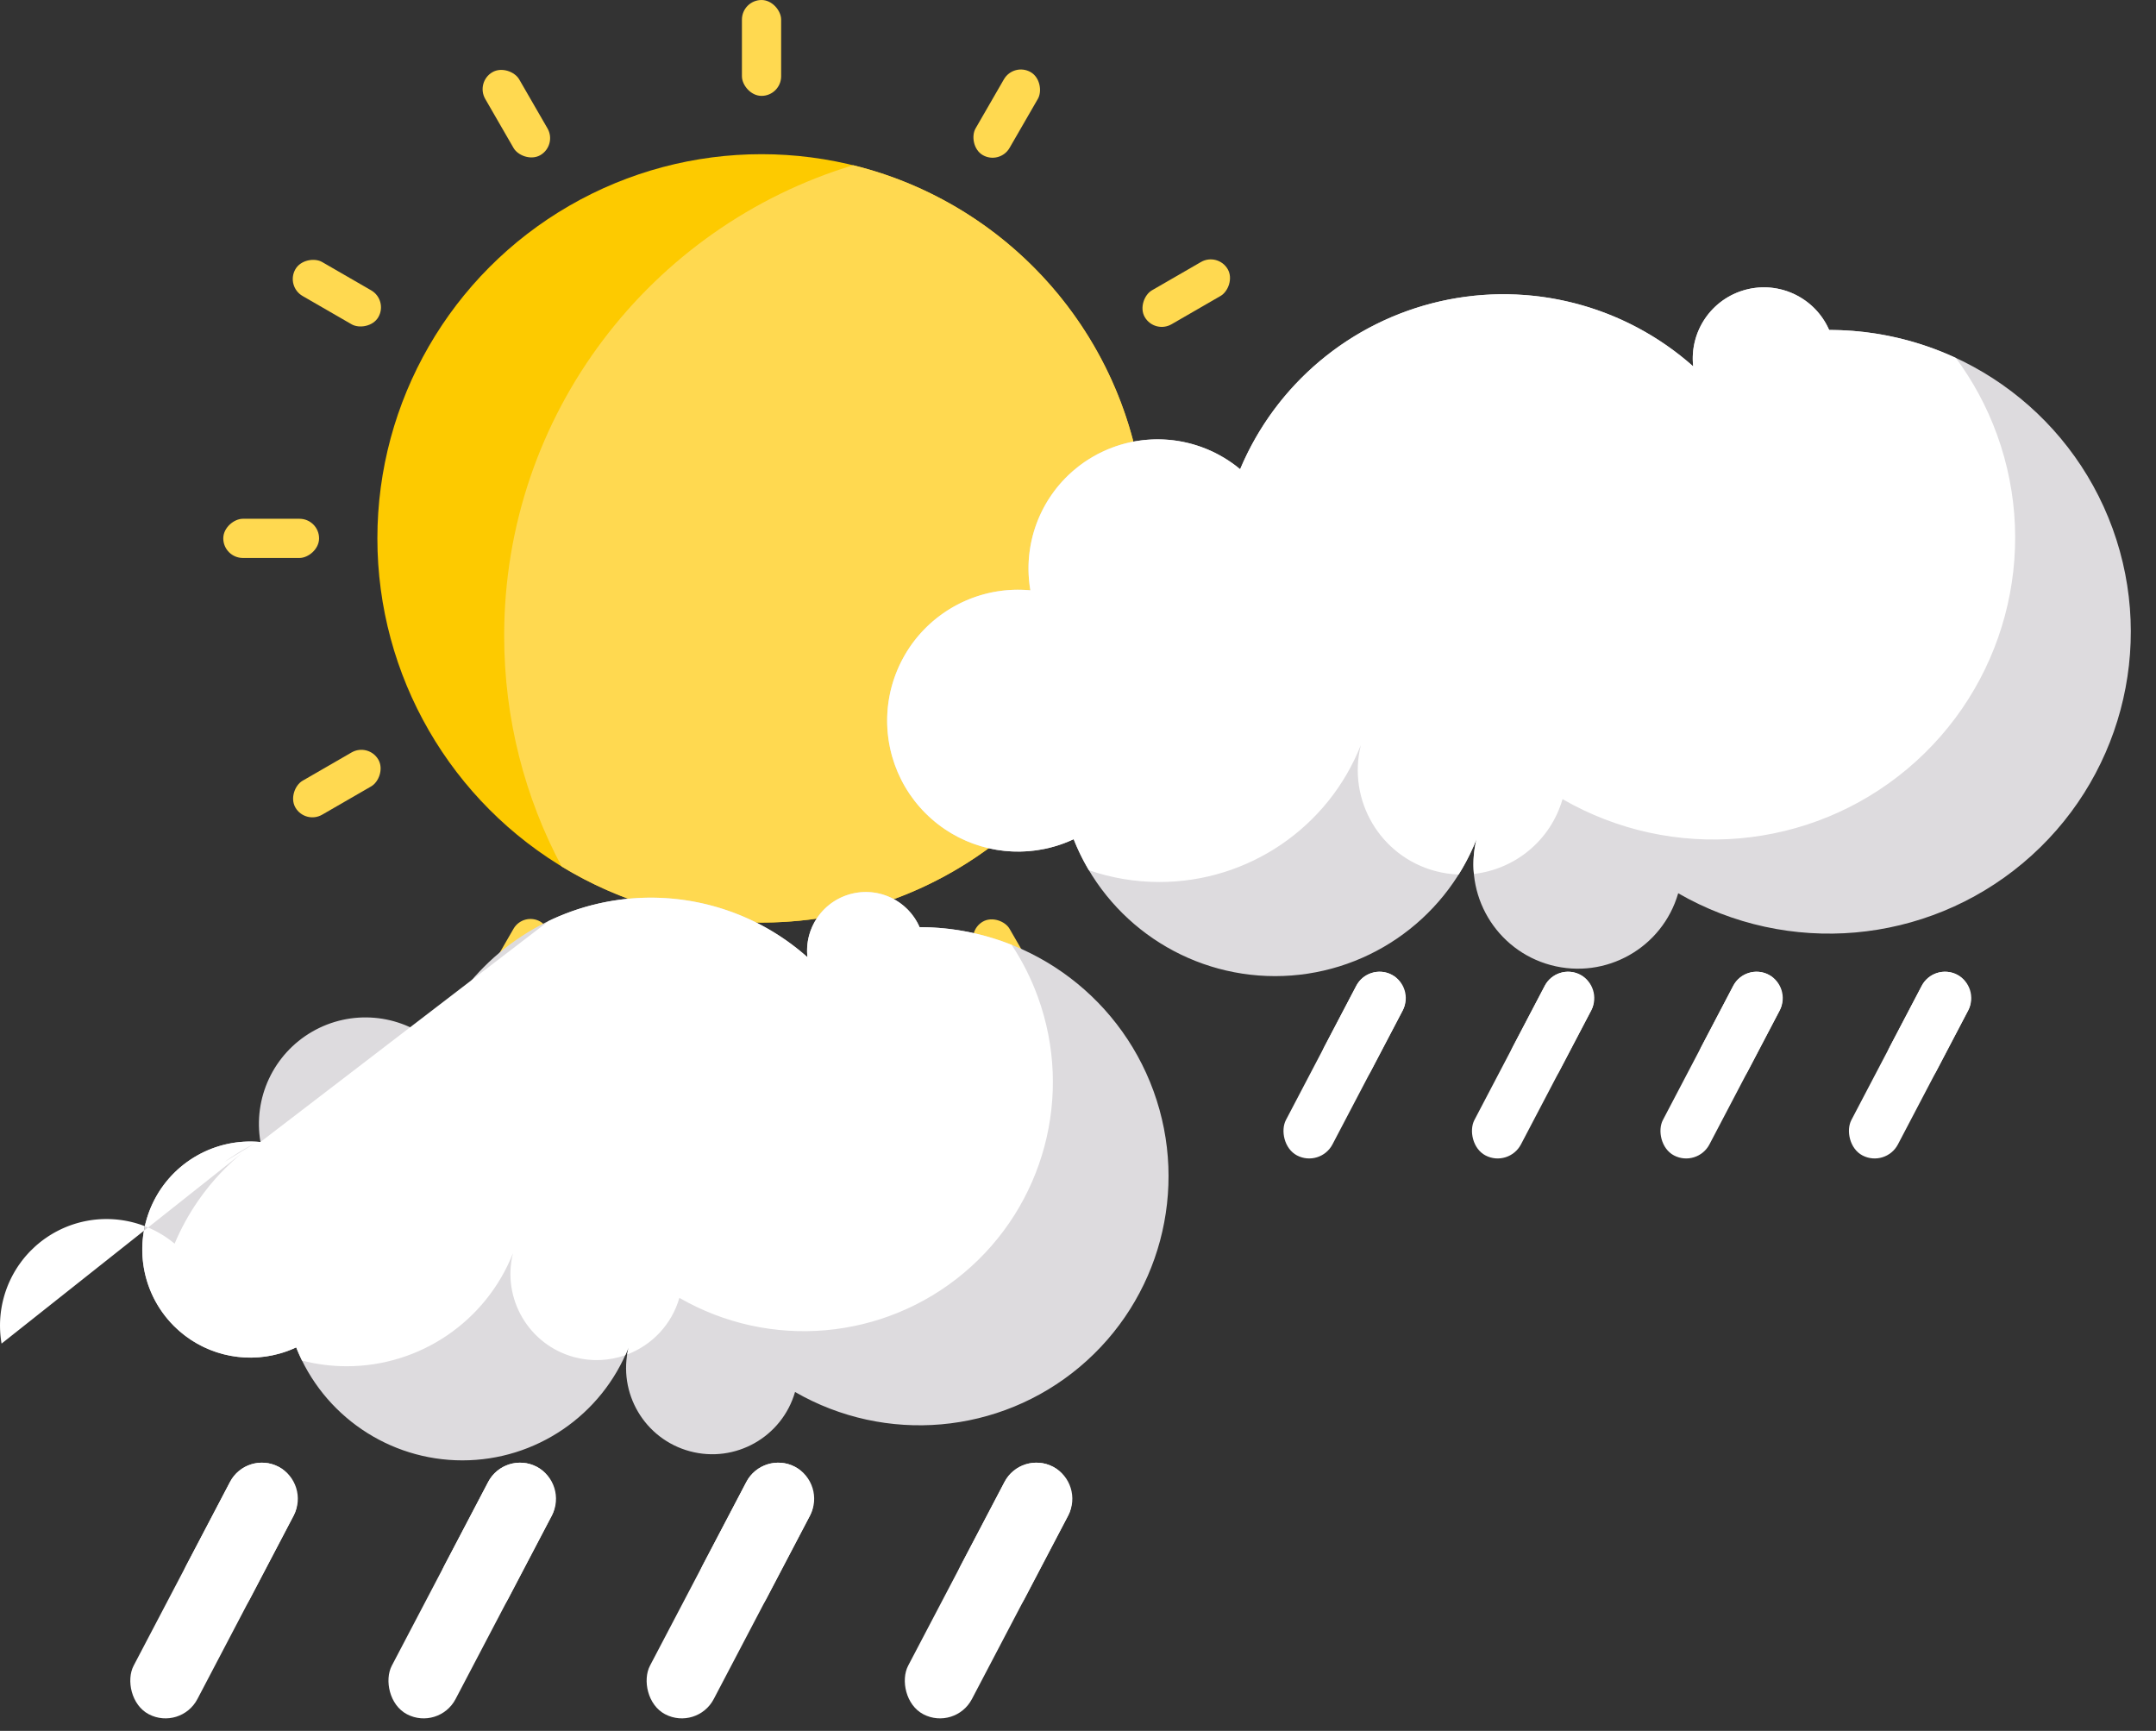 <?xml version="1.0" encoding="UTF-8" standalone="no"?><svg xmlns="http://www.w3.org/2000/svg" xmlns:xlink="http://www.w3.org/1999/xlink" clip-rule="evenodd" fill="#000000" fill-rule="evenodd" height="8648.6" image-rendering="optimizeQuality" preserveAspectRatio="xMidYMid meet" shape-rendering="geometricPrecision" text-rendering="geometricPrecision" version="1" viewBox="-647.8 707.2 10773.6 8648.6" width="10773.6" zoomAndPan="magnify"><rect x="-647.8" y="707.2" width="10773.6" height="8648.6" fill="#333333" stroke="none"/><g><g><g><g id="change1_1"><circle cx="3157.62" cy="3397.24" fill="#fdca00" r="1919.64"/></g><g id="change2_1"><path d="M3615.59 1532.72c839.04,205.4 1461.67,962.18 1461.67,1864.52 0,1060.19 -859.45,1919.64 -1919.64,1919.64 -365.92,0 -707.9,-102.42 -998.91,-280.09 -183.22,-343.84 -287.18,-736.32 -287.18,-1153.12 0,-1108.78 734.86,-2045.8 1744.06,-2350.95z" fill="#ffd950"/></g><g fill="#ffd950"><g id="change2_2"><rect height="479.03" rx="97.98" ry="97.98" width="195.97" x="3059.64" y="707.23"/><rect height="479.03" rx="97.98" ry="97.98" width="195.97" x="3059.64" y="5608.21"/></g><g id="change2_3"><rect height="880" rx="180" ry="180" transform="rotate(30 308.055 8752.966) scale(.544)" width="360"/><rect height="880" rx="180" ry="180" transform="rotate(30 -8837.278 6302.443) scale(.544)" width="360"/></g><g id="change2_7"><rect height="880" rx="180" ry="180" transform="rotate(60 1015.303 5693.342) scale(.544)" width="360"/><rect height="880" rx="180" ry="180" transform="rotate(60 -3229.058 3242.846) scale(.544)" width="360"/></g><g id="change2_6"><rect height="880" rx="180" ry="180" transform="rotate(90 1274.17 4573.434) scale(.544)" width="360"/><rect height="880" rx="180" ry="180" transform="rotate(90 -1176.31 2122.946) scale(.544)" width="360"/></g><g id="change2_5"><rect height="880" rx="180" ry="180" transform="rotate(120 1423.633 3926.859) scale(.544)" width="360"/><rect height="880" rx="180" ry="180" transform="rotate(120 8.847 1476.373) scale(.544)" width="360"/></g><g id="change2_4"><rect height="880" rx="180" ry="180" transform="rotate(150 1533.047 3453.533) scale(.544)" width="360"/><rect height="880" rx="180" ry="180" transform="rotate(150 876.442 1003.047) scale(.544)" width="360"/></g></g></g><g id="change3_1"><path d="M4501 3656.74c-274.52,-25.93 -535.82,123.07 -653.32,372.54 -117.5,249.46 -65.95,545.81 128.88,740.94 194.82,195.14 491.09,247.16 740.74,130.06 163.41,412.92 562.43,684.15 1006.51,684.15 444.07,0 843.1,-271.23 1006.51,-684.15 -68.14,275.91 97.04,555.61 371.56,629.17 274.52,73.56 557.42,-86.08 636.37,-359.09 549.08,316.71 1237.59,256.28 1723.11,-151.23 485.52,-407.51 664.4,-1075.13 447.69,-1670.8 -216.71,-595.67 -782.77,-992.26 -1416.64,-992.53 -70.53,-160.97 -248.06,-246.29 -417.81,-200.8 -169.75,45.48 -280.83,208.14 -261.43,382.81 -344.22,-305.99 -814.94,-427.07 -1264.09,-325.14 -449.14,101.93 -821.49,414.33 -999.91,838.93 -207.67,-172.83 -501.05,-197.91 -735.03,-62.82 -233.98,135.09 -358.96,401.7 -313.11,667.96z" fill="#dddbde"/></g><g id="change4_1"><path d="M4501 3656.74c-4.29,-0.41 -8.57,-0.77 -12.86,-1.09 -4.28,-0.32 -8.56,-0.59 -12.83,-0.83l-0.01 0c-4.27,-0.23 -8.54,-0.43 -12.8,-0.58l-0 0c-4.26,-0.15 -8.52,-0.26 -12.78,-0.33 -4.26,-0.07 -8.5,-0.09 -12.75,-0.08 -4.24,0.02 -8.48,0.07 -12.72,0.17 -4.23,0.1 -8.46,0.24 -12.68,0.42 -4.22,0.18 -8.44,0.4 -12.64,0.66 -4.2,0.26 -8.4,0.56 -12.59,0.9 -4.19,0.34 -8.37,0.73 -12.55,1.15 -4.17,0.42 -8.34,0.87 -12.5,1.38 -4.16,0.5 -8.31,1.04 -12.44,1.62l-0 0c-4.14,0.58 -8.27,1.2 -12.39,1.85l-0 0c-4.12,0.66 -8.23,1.35 -12.33,2.09l-0 0c-4.1,0.74 -8.2,1.52 -12.27,2.33 -4.08,0.81 -8.15,1.66 -12.21,2.55 -4.06,0.89 -8.11,1.82 -12.14,2.78 -4.04,0.96 -8.05,1.97 -12.07,3.01l-0 0c-4.02,1.04 -8.01,2.12 -12,3.23l-0 0c-3.98,1.11 -7.96,2.27 -11.92,3.46 -3.96,1.19 -7.9,2.41 -11.84,3.68l-0 0c-3.93,1.26 -7.86,2.57 -11.76,3.9 -3.91,1.34 -7.8,2.71 -11.68,4.12 -3.88,1.41 -7.74,2.85 -11.59,4.33 -3.85,1.48 -7.68,3 -11.5,4.55 -3.82,1.56 -7.62,3.14 -11.4,4.77l-0 0c-3.78,1.63 -7.55,3.28 -11.3,4.98l-0 0c-3.75,1.69 -7.48,3.42 -11.2,5.19 -3.72,1.76 -7.42,3.56 -11.1,5.39l-0 0c-3.68,1.83 -7.35,3.7 -10.99,5.6 -3.65,1.91 -7.28,3.84 -10.89,5.81 -3.61,1.97 -7.2,3.97 -10.77,6.01l-0 0c-3.57,2.04 -7.12,4.11 -10.66,6.21l-0 0c-3.53,2.11 -7.05,4.24 -10.54,6.41l-0 0c-3.49,2.17 -6.96,4.38 -10.42,6.61 -3.45,2.24 -6.89,4.51 -10.3,6.81 -3.41,2.3 -6.8,4.63 -10.17,7 -3.37,2.37 -6.71,4.77 -10.04,7.2 -3.33,2.43 -6.63,4.89 -9.91,7.38l-0 0c-3.28,2.49 -6.54,5.02 -9.77,7.58l-0 0c-3.23,2.56 -6.44,5.15 -9.63,7.76l-0 0c-3.19,2.62 -6.35,5.28 -9.49,7.95 -3.14,2.68 -6.25,5.39 -9.34,8.13 -3.09,2.74 -6.16,5.52 -9.2,8.32 -3.04,2.8 -6.06,5.63 -9.05,8.5 -2.99,2.86 -5.96,5.76 -8.89,8.68 -2.94,2.92 -5.85,5.87 -8.74,8.85 -2.89,2.98 -5.74,6 -8.57,9.04l-0.01 0c-2.83,3.04 -5.63,6.11 -8.41,9.2 -2.78,3.1 -5.52,6.23 -8.24,9.38l-0.01 0c-2.72,3.16 -5.41,6.34 -8.07,9.55 -2.67,3.21 -5.3,6.46 -7.91,9.72 -2.61,3.27 -5.19,6.57 -7.74,9.89 -2.55,3.33 -5.07,6.67 -7.55,10.06 -2.49,3.38 -4.95,6.79 -7.37,10.22 -2.43,3.43 -4.83,6.89 -7.19,10.38 -2.37,3.48 -4.7,7 -7,10.54 -2.3,3.54 -4.57,7.1 -6.81,10.7 -2.24,3.59 -4.45,7.21 -6.62,10.85 -2.17,3.65 -4.31,7.32 -6.42,11.02 -2.11,3.7 -4.19,7.42 -6.23,11.17 -2.04,3.74 -4.05,7.52 -6.02,11.32 -1.98,3.8 -3.92,7.62 -5.82,11.47 -1.91,3.85 -3.78,7.72 -5.61,11.62 -1.67,3.54 -3.29,7.09 -4.89,10.65l-0.79 1.76c-1.53,3.42 -3.02,6.84 -4.48,10.28l-0.8 1.89c-1.49,3.52 -2.95,7.06 -4.37,10.59l-0.29 0.72c-1.4,3.48 -2.75,6.97 -4.09,10.48l-0.53 1.39c-1.33,3.5 -2.61,7.02 -3.87,10.53l-0.73 2.05c-1.23,3.47 -2.44,6.95 -3.61,10.44l-0.52 1.57c-1.12,3.37 -2.22,6.75 -3.28,10.13l-0.39 1.23c-1.08,3.46 -2.13,6.94 -3.15,10.41l-0.77 2.61c-0.98,3.38 -1.93,6.78 -2.86,10.16l-0.55 2.04c-0.85,3.13 -1.66,6.26 -2.45,9.4l-0.55 2.15c-0.83,3.33 -1.62,6.65 -2.4,9.99l-0.61 2.61c-0.77,3.39 -1.52,6.78 -2.23,10.17l-0.56 2.66c-0.65,3.12 -1.27,6.24 -1.87,9.36l-0.5 2.6c-0.58,3.09 -1.13,6.18 -1.67,9.28l-0.5 2.94c-0.56,3.28 -1.08,6.56 -1.58,9.85l-0.46 3.13c-0.45,3.03 -0.88,6.06 -1.28,9.1l-0.46 3.5c-0.36,2.81 -0.7,5.62 -1.02,8.44l-0.31 2.74c-0.37,3.3 -0.7,6.61 -1.02,9.92l-0.3 3.28c-0.29,3.26 -0.57,6.52 -0.81,9.78l-0.2 2.98c-0.19,2.69 -0.36,5.37 -0.52,8.06l-0.18 3.11c-0.17,3.16 -0.3,6.32 -0.43,9.47l-0.14 3.92c-0.1,3.04 -0.18,6.08 -0.24,9.13l-0.05 3.86c-0.03,2.53 -0.05,5.05 -0.05,7.58l0 3.93c0.01,2.73 0.05,5.46 0.1,8.19l0.09 4.53c0.07,2.93 0.16,5.86 0.27,8.79l0.18 4.07 0.33 6.63 0.41 6.85 0.39 5.67 0.37 4.84c0.22,2.76 0.46,5.51 0.72,8.27l0.5 5.04 0.67 6.24 0.78 6.66 0.68 5.41 0.86 6.39c0.31,2.22 0.63,4.44 0.96,6.66l0.84 5.43 0.8 4.86c0.46,2.74 0.93,5.48 1.42,8.22l0.87 4.7c0.48,2.53 0.96,5.06 1.47,7.58l1.05 5.17 1.18 5.54 1.44 6.46c0.5,2.21 1.03,4.42 1.55,6.63l1.07 4.43c0.63,2.59 1.29,5.19 1.96,7.78l1.35 5.12 1.45 5.35 0.07 0.26c0.65,2.35 1.31,4.69 1.99,7.02 29.96,103.62 85.69,200.42 165.43,280.29 157.83,158.09 382.25,222.23 594.52,178.63l3.74 -0.78c2.77,-0.59 5.55,-1.19 8.31,-1.82l3.8 -0.86c2.73,-0.63 5.45,-1.29 8.18,-1.95l3.92 -0.97c2.98,-0.75 5.95,-1.52 8.92,-2.31l3.15 -0.85c3.07,-0.83 6.13,-1.69 9.19,-2.57l3.06 -0.89c3.13,-0.92 6.24,-1.85 9.35,-2.82l2.26 -0.7c3.36,-1.06 6.71,-2.13 10.06,-3.24l1.93 -0.64c3.5,-1.17 6.99,-2.37 10.48,-3.61l1.1 -0.39c3.61,-1.28 7.21,-2.59 10.8,-3.94l1.22 -0.46c3.77,-1.43 7.52,-2.88 11.28,-4.38l0.14 -0.06c3.82,-1.53 7.63,-3.09 11.43,-4.7l0.63 -0.26c7.79,-3.29 15.55,-6.75 23.26,-10.36 2.54,6.42 5.14,12.8 7.79,19.15l0.07 0.18c2.58,6.18 5.22,12.31 7.91,18.43l0.51 1.16c2.45,5.54 4.95,11.06 7.48,16.55l1.48 3.21c2.33,5.01 4.7,10 7.11,14.96l2.16 4.44c2.18,4.45 4.39,8.88 6.62,13.29l3.22 6.3c1.75,3.4 3.52,6.78 5.3,10.15 1.68,3.18 3.38,6.35 5.09,9.5l4.2 7.69c2.07,3.75 4.16,7.48 6.27,11.2l0.1 0.17 1.33 2.33 1.33 2.32 0.18 0.32c2.56,4.46 5.15,8.9 7.78,13.31l0.13 0.22c111.42,38.39 230.2,58.97 352.43,58.97 444.07,0 843.1,-271.23 1006.5,-684.15 -68.13,275.91 97.04,555.61 371.56,629.17 39.11,10.48 78.39,16.21 117.22,17.57l3.15 -5.07c2.29,-3.7 4.56,-7.41 6.81,-11.15l4.52 -7.57c1.91,-3.23 3.8,-6.48 5.68,-9.74 1.61,-2.8 3.23,-5.61 4.82,-8.43l4.59 -8.2c1.92,-3.46 3.81,-6.93 5.69,-10.41l3.78 -7.07c2.08,-3.93 4.15,-7.88 6.19,-11.84l2.74 -5.35c2.37,-4.66 4.7,-9.35 7,-14.06l1.72 -3.52c2.53,-5.22 5.03,-10.47 7.48,-15.74l1.03 -2.21c2.59,-5.6 5.13,-11.23 7.63,-16.89l0.72 -1.63c2.63,-5.98 5.2,-11.98 7.73,-18.03l0.22 -0.52c2.63,-6.3 5.22,-12.64 7.74,-19.02 -1.02,4.14 -1.99,8.29 -2.91,12.44l-0.2 0.93c-0.88,4 -1.71,8 -2.49,12l-0.2 1.08c-0.77,3.97 -1.49,7.94 -2.17,11.9l-0.19 1.18c-0.62,3.7 -1.19,7.41 -1.73,11.11l-0.33 2.32c-0.5,3.54 -0.96,7.07 -1.38,10.61l-0.25 2.13c-0.39,3.36 -0.74,6.72 -1.06,10.08l-0.37 4.01c-0.24,2.74 -0.46,5.46 -0.66,8.19l-0.31 4.61c-0.17,2.6 -0.31,5.22 -0.43,7.81l-0.24 5.57c-0.09,2.35 -0.15,4.7 -0.21,7.06l-0.11 6.31 -0.04 5.45c-0,2.86 0.02,5.72 0.06,8.57l0.05 2.69 0 0.2c0.07,3.52 0.19,7.03 0.33,10.54l0.11 2.68c0.33,7.14 0.81,14.26 1.43,21.36l0.24 2.65c203.54,-22.94 382.7,-165.28 442.98,-373.72 549.08,316.7 1237.6,256.28 1723.12,-151.23 485.52,-407.51 664.4,-1075.12 447.69,-1670.8 -50.67,-139.29 -120.46,-267.68 -205.73,-382.67l-0.17 -0.08c-9,-4.17 -18.03,-8.24 -27.11,-12.23l-0.37 -0.16c-9.07,-3.98 -18.2,-7.88 -27.36,-11.69l-0.26 -0.11c-8.43,-3.5 -16.89,-6.93 -25.39,-10.28l-3.22 -1.27c-6.01,-2.35 -12.04,-4.67 -18.08,-6.94l-9.44 -3.52 -0.02 -0.01c-6.07,-2.24 -12.16,-4.44 -18.26,-6.61l-0.68 -0.24c-3.17,-1.12 -6.34,-2.24 -9.52,-3.34l-0.02 -0c-5.56,-1.93 -11.14,-3.81 -16.72,-5.68l-9.37 -3.09c-5.74,-1.87 -11.49,-3.71 -17.25,-5.51 -3.64,-1.14 -7.28,-2.27 -10.93,-3.38 -4.87,-1.48 -9.74,-2.94 -14.63,-4.38 -4.59,-1.35 -9.2,-2.67 -13.82,-3.98 -4.26,-1.2 -8.51,-2.39 -12.78,-3.56 -5.21,-1.43 -10.44,-2.82 -15.67,-4.2 -4.02,-1.06 -8.04,-2.09 -12.07,-3.11 -5.68,-1.44 -11.37,-2.85 -17.07,-4.22 -3.42,-0.83 -6.84,-1.64 -10.27,-2.44 -6.12,-1.43 -12.26,-2.82 -18.41,-4.18l-8.96 -1.95c-6.8,-1.45 -13.62,-2.86 -20.44,-4.23l-6.31 -1.25c-7.68,-1.5 -15.37,-2.94 -23.07,-4.31l-5.31 -0.94c-7.96,-1.4 -15.93,-2.72 -23.93,-4l-4.56 -0.71c-8.3,-1.29 -16.63,-2.52 -24.97,-3.68l-3.26 -0.44c-8.44,-1.15 -16.91,-2.23 -25.38,-3.24l-2.94 -0.35c-8.74,-1.02 -17.51,-1.97 -26.29,-2.84l-2.24 -0.23c-9.11,-0.89 -18.24,-1.69 -27.38,-2.41l-1.76 -0.14c-9.25,-0.72 -18.53,-1.35 -27.81,-1.91l-1.42 -0.09c-9.46,-0.55 -18.94,-1.02 -28.44,-1.4l-0.73 -0.03c-9.67,-0.38 -19.34,-0.66 -29.04,-0.86l-0.28 -0c-9.81,-0.19 -19.65,-0.3 -29.49,-0.3l0 -0c-1.1,-2.52 -2.23,-5.01 -3.39,-7.49l0 -0c-1.15,-2.48 -2.33,-4.93 -3.54,-7.37l0 -0c-1.2,-2.44 -2.43,-4.86 -3.69,-7.26l0 -0c-1.25,-2.4 -2.53,-4.78 -3.84,-7.15l0 -0c-1.3,-2.36 -2.63,-4.7 -3.99,-7.03l0 -0c-1.35,-2.33 -2.73,-4.63 -4.13,-6.91l0 -0c-1.4,-2.29 -2.82,-4.55 -4.27,-6.8 -1.44,-2.24 -2.92,-4.47 -4.41,-6.68 -1.49,-2.2 -3.01,-4.39 -4.54,-6.56 -1.54,-2.17 -3.1,-4.31 -4.68,-6.44 -1.58,-2.13 -3.18,-4.23 -4.81,-6.31 -1.63,-2.08 -3.27,-4.15 -4.94,-6.19 -1.67,-2.04 -3.35,-4.06 -5.06,-6.06 -1.71,-2 -3.44,-3.98 -5.19,-5.94l0 -0c-1.74,-1.96 -3.51,-3.89 -5.3,-5.8 -1.79,-1.91 -3.59,-3.81 -5.42,-5.68l-0 0c-1.83,-1.87 -3.67,-3.72 -5.54,-5.54 -1.86,-1.83 -3.75,-3.63 -5.65,-5.41 -1.9,-1.78 -3.81,-3.54 -5.76,-5.28 -1.94,-1.74 -3.89,-3.45 -5.86,-5.14l0 -0c-1.97,-1.69 -3.96,-3.36 -5.97,-5.01 -2,-1.65 -4.02,-3.26 -6.07,-4.87l0 -0.01c-2.04,-1.59 -4.09,-3.18 -6.17,-4.73 -2.07,-1.56 -4.15,-3.08 -6.26,-4.59 -2.11,-1.51 -4.23,-2.99 -6.36,-4.45 -2.13,-1.46 -4.28,-2.9 -6.44,-4.31l-0 0c-2.16,-1.41 -4.34,-2.8 -6.54,-4.17 -4.39,-2.73 -8.83,-5.36 -13.33,-7.89l-0 0c-4.5,-2.54 -9.04,-4.97 -13.65,-7.3l0 -0c-2.3,-1.17 -4.61,-2.31 -6.94,-3.43l0 -0c-9.3,-4.47 -18.8,-8.54 -28.46,-12.19 -2.42,-0.91 -4.84,-1.8 -7.28,-2.66l0 -0c-2.43,-0.86 -4.89,-1.69 -7.33,-2.5l-0 0c-4.91,-1.61 -9.86,-3.12 -14.84,-4.52l0 -0c-2.49,-0.7 -4.99,-1.37 -7.5,-2.02l0 -0c-12.54,-3.24 -25.28,-5.79 -38.18,-7.65 -2.57,-0.37 -5.16,-0.71 -7.75,-1.03l-0 0c-2.59,-0.31 -5.19,-0.6 -7.78,-0.86l-0 0c-2.6,-0.26 -5.2,-0.48 -7.81,-0.69l-0 0c-2.61,-0.2 -5.22,-0.37 -7.84,-0.51l-0 0c-2.62,-0.14 -5.24,-0.26 -7.87,-0.34 -5.26,-0.17 -10.53,-0.21 -15.81,-0.15 -2.64,0.03 -5.29,0.09 -7.93,0.19l-0 0c-2.65,0.09 -5.3,0.21 -7.94,0.36l0 0c-2.65,0.15 -5.31,0.34 -7.96,0.55 -2.65,0.21 -5.31,0.46 -7.96,0.73l-0 0c-2.66,0.28 -5.31,0.58 -7.97,0.91l-0 0c-2.66,0.34 -5.31,0.7 -7.98,1.1 -2.66,0.39 -5.33,0.82 -7.98,1.28l0 0c-2.66,0.46 -5.32,0.94 -7.98,1.47 -2.66,0.52 -5.31,1.07 -7.98,1.65 -2.66,0.59 -5.31,1.2 -7.97,1.85 -2.66,0.65 -5.31,1.32 -7.96,2.04 -2.65,0.71 -5.29,1.45 -7.91,2.22 -2.62,0.77 -5.24,1.56 -7.83,2.39 -2.59,0.82 -5.17,1.67 -7.74,2.56 -2.56,0.88 -5.11,1.78 -7.65,2.72 -2.53,0.93 -5.05,1.89 -7.55,2.88 -2.5,0.98 -4.99,2 -7.46,3.04 -2.47,1.04 -4.93,2.11 -7.37,3.2 -2.44,1.09 -4.86,2.21 -7.27,3.35 -2.41,1.14 -4.79,2.31 -7.16,3.5 -2.38,1.19 -4.73,2.41 -7.07,3.65 -2.34,1.24 -4.66,2.51 -6.96,3.8 -2.3,1.29 -4.6,2.61 -6.86,3.94 -2.27,1.34 -4.52,2.7 -6.75,4.09 -2.24,1.39 -4.45,2.8 -6.65,4.23 -2.2,1.43 -4.37,2.89 -6.54,4.37 -2.16,1.48 -4.3,2.98 -6.43,4.5 -2.12,1.52 -4.23,3.07 -6.31,4.64 -2.09,1.57 -4.15,3.16 -6.2,4.77 -2.05,1.61 -4.07,3.24 -6.09,4.9 -2,1.65 -4,3.32 -5.96,5.02l0 0c-1.97,1.7 -3.92,3.41 -5.85,5.15 -1.93,1.74 -3.83,3.49 -5.72,5.26 -1.89,1.77 -3.76,3.57 -5.61,5.38l0 0c-1.85,1.81 -3.68,3.65 -5.48,5.5 -1.81,1.85 -3.59,3.72 -5.36,5.61 -1.76,1.89 -3.51,3.8 -5.23,5.73 -1.72,1.93 -3.43,3.87 -5.1,5.83 -1.68,1.96 -3.33,3.94 -4.97,5.94 -1.63,2 -3.25,4.02 -4.84,6.05 -1.59,2.03 -3.17,4.08 -4.71,6.15l0 0c-1.54,2.06 -3.07,4.15 -4.57,6.24l0 0c-1.5,2.1 -2.98,4.21 -4.43,6.34 -1.46,2.13 -2.89,4.27 -4.3,6.44l0 0c-1.41,2.16 -2.8,4.33 -4.16,6.52l0 0.01c-1.36,2.19 -2.7,4.4 -4.01,6.62 -1.31,2.22 -2.61,4.46 -3.87,6.7l0 0.01c-1.26,2.25 -2.51,4.51 -3.72,6.79 -1.22,2.28 -2.41,4.57 -3.58,6.88 -1.17,2.31 -2.31,4.62 -3.43,6.96 -1.12,2.33 -2.21,4.68 -3.28,7.04 -1.07,2.35 -2.11,4.72 -3.13,7.11 -1.02,2.39 -2.01,4.78 -2.98,7.19 -0.96,2.41 -1.91,4.82 -2.82,7.25 -0.91,2.43 -1.8,4.87 -2.66,7.32 -0.86,2.45 -1.7,4.91 -2.51,7.39l0 0c-0.81,2.47 -1.59,4.96 -2.34,7.44l0 0c-0.76,2.49 -1.48,5 -2.19,7.51 -0.7,2.51 -1.37,5.04 -2.02,7.57l0 0c-0.65,2.53 -1.27,5.07 -1.85,7.62l0 0c-0.59,2.55 -1.16,5.11 -1.69,7.68 -0.54,2.57 -1.04,5.15 -1.52,7.73l0 0c-0.48,2.59 -0.93,5.18 -1.35,7.78 -0.42,2.6 -0.81,5.2 -1.17,7.82l0 0c-0.37,2.62 -0.7,5.24 -1.01,7.87 -0.3,2.63 -0.58,5.27 -0.83,7.91l0 0c-0.25,2.65 -0.46,5.3 -0.65,7.95 -0.19,2.65 -0.35,5.32 -0.48,7.99l0 0c-0.13,2.67 -0.23,5.34 -0.3,8.02 -0.07,2.68 -0.11,5.36 -0.11,8.05 -0.01,2.69 0.01,5.39 0.06,8.09l0 0c0.05,2.7 0.13,5.4 0.25,8.11 0.11,2.7 0.26,5.42 0.43,8.13 0.18,2.71 0.39,5.43 0.63,8.16 0.24,2.72 0.51,5.44 0.81,8.18 -5.38,-4.78 -10.78,-9.51 -16.22,-14.2 -5.44,-4.69 -10.91,-9.33 -16.41,-13.94 -5.5,-4.6 -11.04,-9.15 -16.59,-13.66l0 -0c-5.56,-4.51 -11.15,-8.97 -16.76,-13.39 -5.61,-4.42 -11.26,-8.79 -16.94,-13.11 -5.67,-4.33 -11.37,-8.61 -17.1,-12.84l0 -0c-5.73,-4.23 -11.49,-8.42 -17.27,-12.56 -5.78,-4.14 -11.59,-8.23 -17.43,-12.28 -5.83,-4.05 -11.7,-8.06 -17.59,-12.01 -5.89,-3.96 -11.8,-7.87 -17.74,-11.73l0 -0c-5.94,-3.87 -11.91,-7.68 -17.89,-11.45 -5.99,-3.77 -12,-7.49 -18.04,-11.17l0 -0c-6.04,-3.68 -12.1,-7.3 -18.19,-10.89l0 -0c-6.09,-3.58 -12.2,-7.12 -18.33,-10.61 -6.13,-3.49 -12.29,-6.93 -18.47,-10.32 -6.17,-3.39 -12.38,-6.74 -18.6,-10.04 -6.22,-3.3 -12.46,-6.55 -18.73,-9.75l0 -0c-6.26,-3.2 -12.55,-6.35 -18.86,-9.47 -6.31,-3.11 -12.63,-6.17 -18.98,-9.18 -6.35,-3.01 -12.71,-5.98 -19.1,-8.9 -6.39,-2.92 -12.8,-5.78 -19.22,-8.6l0 -0c-6.43,-2.82 -12.87,-5.59 -19.33,-8.32 -6.46,-2.72 -12.94,-5.39 -19.44,-8.02l0 -0c-6.5,-2.63 -13.02,-5.21 -19.56,-7.74 -6.54,-2.53 -13.09,-5.01 -19.66,-7.44 -6.57,-2.43 -13.15,-4.81 -19.76,-7.15l0 -0c-6.6,-2.33 -13.22,-4.63 -19.85,-6.86 -6.63,-2.24 -13.28,-4.43 -19.95,-6.56l0 -0c-6.67,-2.14 -13.35,-4.22 -20.04,-6.27 -6.7,-2.04 -13.4,-4.03 -20.13,-5.97 -6.72,-1.94 -13.46,-3.83 -20.21,-5.67l0 -0.01c-6.75,-1.84 -13.51,-3.63 -20.29,-5.37l-0.01 0c-6.78,-1.74 -13.56,-3.43 -20.36,-5.08l0 -0c-13.61,-3.28 -27.26,-6.37 -40.95,-9.26l0 -0c-6.85,-1.44 -13.71,-2.83 -20.58,-4.17l0 -0c-6.87,-1.34 -13.75,-2.63 -20.64,-3.87 -6.89,-1.24 -13.8,-2.43 -20.7,-3.57 -6.91,-1.14 -13.83,-2.23 -20.76,-3.27l-0 0c-6.93,-1.04 -13.87,-2.02 -20.81,-2.96l0 -0c-20.83,-2.81 -41.74,-5.16 -62.72,-7.05 -6.99,-0.63 -13.98,-1.21 -20.99,-1.73l0 -0c-14,-1.06 -28.04,-1.9 -42.08,-2.54l-0 0c-28.1,-1.28 -56.27,-1.74 -84.49,-1.35 -7.06,0.1 -14.11,0.24 -21.17,0.44l0 0c-7.06,0.2 -14.12,0.45 -21.18,0.76l-0.01 0c-7.06,0.31 -14.12,0.67 -21.19,1.08 -7.06,0.41 -14.13,0.88 -21.2,1.39 -7.07,0.52 -14.13,1.09 -21.2,1.72l-0 0c-7.06,0.62 -14.13,1.3 -21.19,2.03l-0.01 0c-7.06,0.73 -14.13,1.51 -21.19,2.35l-0 0c-7.06,0.84 -14.13,1.72 -21.19,2.67l-0 0c-7.06,0.94 -14.12,1.94 -21.17,2.99l0 0.01c-7.06,1.05 -14.11,2.15 -21.16,3.31l-0 0c-7.05,1.16 -14.1,2.37 -21.14,3.64l-0 0c-7.04,1.27 -14.08,2.58 -21.12,3.96l-0 0c-7.04,1.37 -14.07,2.8 -21.09,4.29l-0.01 0c-7.03,1.49 -14.04,3.02 -21.06,4.61l-0 0c-7.02,1.59 -14.01,3.24 -20.99,4.93l-0 0c-6.98,1.7 -13.94,3.44 -20.88,5.23l-0 0.01c-6.94,1.8 -13.86,3.64 -20.76,5.53l-0 0c-6.9,1.9 -13.78,3.84 -20.64,5.84l-0 0c-6.86,2 -13.69,4.04 -20.51,6.14l-0 0.01c-6.82,2.09 -13.61,4.24 -20.39,6.43l-0 0c-6.77,2.2 -13.53,4.44 -20.26,6.74l-0 0c-6.73,2.29 -13.44,4.63 -20.13,7.02l-0.01 0c-6.69,2.39 -13.35,4.83 -20,7.31l-0 0c-6.64,2.49 -13.26,5.02 -19.86,7.6l0 0.01c-6.59,2.58 -13.17,5.2 -19.72,7.89l-0 0c-6.55,2.68 -13.07,5.4 -19.58,8.17l-0 0c-6.5,2.77 -12.98,5.59 -19.44,8.46 -6.45,2.86 -12.89,5.78 -19.29,8.73 -6.41,2.96 -12.78,5.96 -19.14,9.02l-0 0c-6.35,3.05 -12.69,6.14 -18.99,9.28 -6.3,3.14 -12.57,6.33 -18.83,9.56l-0 0c-6.25,3.23 -12.48,6.5 -18.67,9.82 -6.2,3.32 -12.37,6.69 -18.52,10.1 -6.15,3.41 -12.26,6.87 -18.35,10.36l0 0c-6.09,3.5 -12.15,7.04 -18.19,10.62l-0 0c-6.03,3.59 -12.03,7.21 -18.01,10.89 -5.97,3.67 -11.93,7.39 -17.85,11.15l0 0c-5.92,3.76 -11.8,7.56 -17.67,11.4 -5.86,3.84 -11.7,7.73 -17.5,11.66 -5.8,3.93 -11.57,7.89 -17.31,11.91 -5.74,4.01 -11.45,8.07 -17.13,12.16 -5.68,4.09 -11.33,8.22 -16.94,12.41 -5.62,4.17 -11.2,8.39 -16.76,12.65 -5.55,4.26 -11.07,8.56 -16.57,12.9 -5.49,4.34 -10.95,8.72 -16.38,13.14 -5.43,4.42 -10.81,8.88 -16.18,13.37 -5.36,4.5 -10.69,9.04 -15.98,13.61 -5.3,4.57 -10.56,9.2 -15.78,13.85 -5.22,4.65 -10.42,9.34 -15.57,14.07 -5.16,4.73 -10.29,9.5 -15.37,14.3 -5.09,4.81 -10.14,9.65 -15.16,14.54 -5.02,4.88 -10,9.8 -14.95,14.76 -4.95,4.95 -9.87,9.95 -14.74,14.98l0 0c-4.87,5.03 -9.71,10.09 -14.52,15.2 -4.8,5.11 -9.57,10.25 -14.3,15.43 -4.73,5.17 -9.42,10.39 -14.08,15.63 -4.65,5.25 -9.27,10.54 -13.85,15.85l0 0c-4.58,5.32 -9.12,10.67 -13.62,16.06l-0 0c-4.5,5.39 -8.96,10.81 -13.39,16.27l-0 0c-4.43,5.46 -8.81,10.95 -13.16,16.48 -4.35,5.53 -8.66,11.09 -12.93,16.69 -4.27,5.6 -8.49,11.22 -12.69,16.88l0 0c-4.19,5.66 -8.33,11.35 -12.44,17.08l-0 0c-4.11,5.73 -8.17,11.49 -12.2,17.28 -4.03,5.8 -8.01,11.62 -11.95,17.48 -3.94,5.86 -7.85,11.75 -11.7,17.67l0 0c-3.86,5.92 -7.68,11.88 -11.45,17.86l-0 0c-3.78,5.98 -7.51,12 -11.19,18.05l-0 0c-3.69,6.05 -7.34,12.13 -10.94,18.24l0 0c-3.6,6.11 -7.16,12.25 -10.68,18.42l-0 0c-3.52,6.17 -6.99,12.38 -10.42,18.61 -3.43,6.23 -6.82,12.49 -10.15,18.78l0 0c-3.34,6.29 -6.63,12.62 -9.88,18.96l-0 0c-3.25,6.35 -6.46,12.72 -9.61,19.13l-0 0c-3.16,6.41 -6.28,12.85 -9.34,19.31l-0 0c-3.07,6.46 -6.09,12.96 -9.06,19.48l-0 0c-2.97,6.52 -5.9,13.07 -8.78,19.65l-0 0c-2.88,6.58 -5.71,13.18 -8.5,19.82l-0 0c-6.49,-5.4 -13.06,-10.66 -19.71,-15.77l-0.01 0c-6.65,-5.11 -13.39,-10.08 -20.19,-14.9l-0 0c-13.61,-9.65 -27.53,-18.71 -41.7,-27.19l-0 0c-10.63,-6.36 -21.41,-12.39 -32.33,-18.09 -3.64,-1.91 -7.29,-3.76 -10.96,-5.59l-0 0c-3.67,-1.83 -7.35,-3.62 -11.04,-5.37l0 -0c-3.7,-1.76 -7.4,-3.47 -11.13,-5.15l0 -0.01c-3.72,-1.68 -7.45,-3.32 -11.2,-4.93l-0 0c-3.75,-1.61 -7.51,-3.18 -11.28,-4.71 -7.55,-3.07 -15.14,-5.98 -22.78,-8.76l-0 0c-3.81,-1.39 -7.65,-2.73 -11.49,-4.05 -7.68,-2.63 -15.4,-5.11 -23.16,-7.43 -3.89,-1.17 -7.77,-2.29 -11.67,-3.38l-0.01 0c-3.89,-1.09 -7.8,-2.14 -11.71,-3.16 -3.91,-1.02 -7.84,-2 -11.77,-2.94 -3.93,-0.94 -7.87,-1.85 -11.81,-2.72 -3.94,-0.87 -7.89,-1.7 -11.85,-2.49l-0 0c-3.96,-0.8 -7.93,-1.55 -11.89,-2.27 -3.97,-0.72 -7.95,-1.4 -11.93,-2.04l0 -0c-3.98,-0.64 -7.97,-1.24 -11.96,-1.81l-0 -0.01c-3.99,-0.57 -7.99,-1.09 -11.99,-1.59l0 -0c-4,-0.5 -8.01,-0.94 -12.02,-1.37 -4.01,-0.42 -8.03,-0.8 -12.04,-1.15 -4.02,-0.34 -8.04,-0.65 -12.06,-0.91 -4.03,-0.27 -8.04,-0.5 -12.07,-0.69l-0 0c-4.03,-0.19 -8.06,-0.35 -12.09,-0.46 -4.03,-0.12 -8.06,-0.2 -12.09,-0.24l-0 0c-4.03,-0.04 -8.07,-0.04 -12.1,-0.01l-0 0c-4.04,0.04 -8.07,0.1 -12.11,0.22 -4.04,0.11 -8.07,0.26 -12.1,0.44l0 0c-8.07,0.37 -16.14,0.89 -24.2,1.56l0 0c-4.03,0.34 -8.06,0.71 -12.09,1.12l0 0c-4.02,0.41 -8.05,0.86 -12.07,1.35l0 0.01c-8.04,0.98 -16.07,2.11 -24.09,3.39l-0 0c-4,0.65 -8.01,1.32 -12.01,2.04l0 0c-8,1.44 -15.98,3.02 -23.93,4.77l0 0c-3.98,0.87 -7.95,1.78 -11.91,2.72l0 0c-3.97,0.95 -7.93,1.94 -11.88,2.96 -3.96,1.02 -7.9,2.08 -11.84,3.19l0 0c-3.94,1.1 -7.87,2.24 -11.8,3.42l0 0c-7.85,2.36 -15.67,4.87 -23.45,7.53l0 0c-3.89,1.33 -7.77,2.7 -11.64,4.11l0 0.01c-19.36,7.05 -38.48,15.07 -57.3,24.06l0 0c-15.06,7.19 -29.91,15.01 -44.53,23.46 -14.62,8.44 -28.82,17.4 -42.57,26.83l-0 0c-3.44,2.36 -6.85,4.75 -10.24,7.17l0 0c-6.77,4.84 -13.43,9.79 -19.97,14.86l0 0c-9.81,7.61 -19.38,15.47 -28.68,23.57l0 0.01c-6.2,5.4 -12.28,10.92 -18.25,16.54 -2.98,2.81 -5.94,5.65 -8.86,8.5l-0 0c-2.92,2.86 -5.81,5.75 -8.68,8.66 -5.73,5.82 -11.34,11.74 -16.83,17.76l0 0.01c-2.74,3 -5.45,6.04 -8.14,9.1l-0 0c-2.69,3.06 -5.33,6.13 -7.95,9.24 -2.62,3.1 -5.21,6.23 -7.78,9.38 -2.56,3.15 -5.09,6.32 -7.59,9.52 -2.49,3.19 -4.96,6.41 -7.39,9.65l0 0c-4.87,6.48 -9.61,13.03 -14.22,19.68 -4.61,6.64 -9.1,13.37 -13.46,20.17 -2.18,3.4 -4.32,6.82 -6.44,10.27 -2.11,3.44 -4.19,6.9 -6.24,10.37 -2.05,3.48 -4.06,6.98 -6.04,10.49 -1.98,3.51 -3.93,7.05 -5.85,10.59 -1.91,3.55 -3.8,7.11 -5.64,10.7l0 0.01c-3.69,7.17 -7.25,14.4 -10.67,21.7l0 0c-1.71,3.65 -3.39,7.31 -5.03,11l0 0c-1.64,3.68 -3.25,7.38 -4.82,11.09 -1.57,3.71 -3.11,7.44 -4.61,11.18l-0 0c-1.5,3.74 -2.97,7.5 -4.41,11.27 -1.43,3.77 -2.83,7.56 -4.2,11.35l0 0c-1.37,3.8 -2.69,7.61 -3.98,11.43 -1.3,3.82 -2.55,7.66 -3.77,11.51 -1.22,3.85 -2.41,7.71 -3.56,11.59l0 0c-1.15,3.87 -2.27,7.76 -3.34,11.66l0 0c-1.08,3.89 -2.12,7.8 -3.12,11.72l0 0c-1,3.92 -1.97,7.85 -2.9,11.79 -0.93,3.94 -1.83,7.89 -2.69,11.86 -0.86,3.96 -1.68,7.93 -2.46,11.92l-0 0c-0.78,3.98 -1.53,7.97 -2.24,11.97l0 0c-0.71,4 -1.38,8.01 -2.02,12.03l0 0c-0.63,4.02 -1.23,8.04 -1.78,12.07l0 0c-0.56,4.04 -1.07,8.07 -1.56,12.12 -0.48,4.05 -0.93,8.11 -1.33,12.17l0 0c-0.41,4.06 -0.78,8.13 -1.1,12.21l0 0c-0.33,4.08 -0.61,8.16 -0.87,12.25 -0.25,4.09 -0.46,8.19 -0.64,12.29l0 0c-0.17,4.1 -0.3,8.2 -0.4,12.31l0 0c-0.09,4.11 -0.15,8.23 -0.16,12.35 -0.02,4.12 0.01,8.24 0.07,12.37 0.06,4.13 0.17,8.26 0.31,12.4 0.14,4.14 0.33,8.28 0.55,12.42 0.22,4.15 0.49,8.29 0.8,12.44 0.3,4.15 0.65,8.3 1.04,12.45l0 0c0.39,4.15 0.81,8.3 1.28,12.46 0.47,4.16 0.98,8.31 1.53,12.47 0.55,4.16 1.14,8.32 1.77,12.48 0.63,4.16 1.31,8.32 2.02,12.48zm1048.15 -605.15c-6.49,-5.4 -13.07,-10.66 -19.71,-15.77zm-0.01 0c-6.65,-5.11 -13.38,-10.08 -20.19,-14.9z" fill="#ffffff"/></g><g id="change3_2"><path d="M653.68 6413.28c-226.54,-21.39 -442.16,101.56 -539.12,307.42 -96.96,205.85 -54.42,450.4 106.35,611.43 160.77,161.03 405.25,203.95 611.26,107.32 134.84,340.74 464.12,564.56 830.57,564.56 366.45,0 695.72,-223.82 830.57,-564.56 -56.23,227.68 80.07,458.49 306.61,519.19 226.53,60.7 459.98,-71.04 525.13,-296.33 453.1,261.35 1021.26,211.48 1421.91,-124.8 400.65,-336.28 548.26,-887.19 369.43,-1378.74 -178.83,-491.55 -645.94,-818.81 -1169.01,-819.04 -58.2,-132.83 -204.7,-203.24 -344.78,-165.7 -140.08,37.54 -231.74,171.76 -215.73,315.89 -284.05,-252.5 -672.49,-352.41 -1043.13,-268.3 -370.63,84.11 -677.89,341.91 -825.13,692.29 -171.37,-142.62 -413.46,-163.31 -606.54,-51.84 -193.08,111.48 -296.21,331.48 -258.38,551.2z" fill="#dddbde"/></g><g id="change4_2"><path d="M653.68 6413.28c-3.54,-0.33 -7.07,-0.63 -10.61,-0.9 -3.54,-0.26 -7.06,-0.49 -10.59,-0.69l-0 0c-3.53,-0.19 -7.05,-0.36 -10.57,-0.48l-0 0c-3.52,-0.13 -7.04,-0.22 -10.55,-0.27 -3.51,-0.06 -7.02,-0.07 -10.52,-0.06 -3.5,0.01 -7,0.06 -10.5,0.14 -3.49,0.08 -6.98,0.19 -10.46,0.34 -3.48,0.15 -6.96,0.33 -10.43,0.54 -3.47,0.22 -6.94,0.46 -10.39,0.74 -3.46,0.28 -6.91,0.59 -10.36,0.94 -3.44,0.35 -6.88,0.73 -10.31,1.14 -3.43,0.41 -6.85,0.86 -10.27,1.33 -3.42,0.48 -6.83,0.99 -10.22,1.53 -3.4,0.54 -6.79,1.11 -10.18,1.72l-0 0c-3.38,0.61 -6.76,1.25 -10.13,1.92 -3.37,0.67 -6.72,1.37 -10.07,2.11 -3.35,0.73 -6.69,1.5 -10.02,2.3 -3.33,0.8 -6.65,1.62 -9.96,2.48 -3.31,0.86 -6.61,1.75 -9.9,2.67 -3.29,0.92 -6.57,1.87 -9.84,2.85 -3.27,0.98 -6.53,2 -9.77,3.04 -3.25,1.04 -6.48,2.11 -9.7,3.22 -3.22,1.1 -6.43,2.23 -9.63,3.4l-0 0c-3.2,1.16 -6.39,2.36 -9.56,3.58l-0 0c-3.17,1.22 -6.33,2.47 -9.48,3.76 -3.15,1.28 -6.29,2.59 -9.41,3.93 -3.13,1.34 -6.23,2.71 -9.33,4.11l-0 0c-3.09,1.4 -6.18,2.82 -9.24,4.28 -3.07,1.46 -6.12,2.94 -9.16,4.45 -3.04,1.51 -6.06,3.06 -9.07,4.62 -3.01,1.57 -6,3.17 -8.98,4.79 -2.98,1.63 -5.94,3.28 -8.89,4.96l-0 0c-2.95,1.68 -5.88,3.39 -8.8,5.13 -2.92,1.74 -5.81,3.5 -8.7,5.29l-0 0c-2.88,1.79 -5.75,3.61 -8.6,5.46 -2.85,1.85 -5.68,3.71 -8.5,5.61 -2.81,1.9 -5.61,3.83 -8.39,5.78 -2.78,1.95 -5.54,3.93 -8.28,5.94 -2.74,2 -5.47,4.04 -8.18,6.09 -2.71,2.06 -5.39,4.14 -8.06,6.25 -2.67,2.11 -5.32,4.24 -7.95,6.41 -2.63,2.16 -5.24,4.35 -7.83,6.56 -2.59,2.21 -5.16,4.45 -7.71,6.71 -2.55,2.26 -5.08,4.55 -7.59,6.87 -2.51,2.31 -5,4.65 -7.46,7.01 -2.47,2.36 -4.91,4.76 -7.34,7.17 -2.43,2.41 -4.83,4.85 -7.21,7.31 -2.38,2.46 -4.74,4.94 -7.08,7.45 -2.34,2.51 -4.65,5.04 -6.94,7.6 -2.29,2.56 -4.56,5.14 -6.81,7.74 -2.25,2.6 -4.46,5.23 -6.67,7.88 -2.2,2.65 -4.37,5.33 -6.53,8.02 -2.15,2.7 -4.28,5.41 -6.38,8.16 -2.1,2.74 -4.18,5.51 -6.24,8.3 -2.06,2.79 -4.08,5.59 -6.08,8.43 -2,2.83 -3.98,5.69 -5.93,8.57 -1.95,2.88 -3.88,5.78 -5.78,8.7 -1.9,2.92 -3.77,5.87 -5.62,8.83 -1.85,2.96 -3.67,5.95 -5.46,8.96 -1.8,3.01 -3.56,6.04 -5.3,9.09 -1.74,3.05 -3.45,6.12 -5.14,9.22 -1.69,3.09 -3.34,6.2 -4.97,9.34 -1.63,3.14 -3.23,6.29 -4.8,9.47 -1.57,3.18 -3.12,6.37 -4.63,9.59 -1.51,3.2 -2.98,6.41 -4.42,9.63l-0.07 0.15c-1.4,3.13 -2.78,6.28 -4.11,9.43l-0.21 0.5c-1.25,2.96 -2.47,5.93 -3.67,8.9l-0.44 1.1c-1.18,2.95 -2.33,5.91 -3.46,8.87l-0.3 0.8c-1.19,3.14 -2.35,6.29 -3.47,9.44l-0.05 0.14c-1.17,3.27 -2.3,6.55 -3.4,9.84l-0.01 0.03 -0.01 0.02c-1.05,3.15 -2.07,6.3 -3.06,9.46l-0.43 1.38c-0.89,2.86 -1.76,5.72 -2.6,8.59l-0.36 1.24c-0.83,2.85 -1.63,5.71 -2.41,8.57l-0.43 1.57c-0.73,2.71 -1.43,5.43 -2.12,8.14l-0.5 2c-0.67,2.71 -1.32,5.43 -1.96,8.15l-0.35 1.5c-0.64,2.8 -1.25,5.59 -1.85,8.39l-0.52 2.45c-0.57,2.73 -1.11,5.46 -1.64,8.2l-0.43 2.29c-0.46,2.48 -0.91,4.96 -1.34,7.45l-0.48 2.88c-0.39,2.35 -0.77,4.71 -1.13,7.06l-0.45 3.04c-0.34,2.31 -0.67,4.61 -0.98,6.93l-0.36 2.72c-0.3,2.32 -0.58,4.65 -0.85,6.98l-0.46 4.16c-0.22,2.06 -0.43,4.11 -0.63,6.16l-0.4 4.33 -0.43 5.22 -0.39 5.34c-0.14,2.04 -0.27,4.07 -0.39,6.11l-0.19 3.61 -0.26 5.82 -0.17 4.82 -0.13 5.1 -0.07 4.22 -0.04 4.72 0 0.43c-0.01,2.5 0,4.99 0.03,7.48l0.03 2.68c0.04,2.3 0.09,4.6 0.15,6.9l0.09 2.95c0.08,2.41 0.18,4.83 0.29,7.23l0.12 2.37c0.13,2.48 0.26,4.96 0.43,7.43l0.01 0.19 0.33 4.69c0.44,6.03 1,12.04 1.65,18.05l0.1 0.96c0.3,2.74 0.62,5.47 0.96,8.2 14.55,116.34 66.86,227.56 153.61,314.45 140.39,140.61 344.61,191.16 531.31,137.37l2.46 -0.72c2.57,-0.75 5.13,-1.52 7.69,-2.31l1.94 -0.61c2.63,-0.82 5.26,-1.67 7.88,-2.54l2.04 -0.68c2.79,-0.94 5.58,-1.89 8.36,-2.87l1.24 -0.44c2.96,-1.06 5.92,-2.13 8.87,-3.24l0.98 -0.37c2.96,-1.12 5.92,-2.27 8.87,-3.44l0.41 -0.16 0.29 -0.12c3.08,-1.23 6.16,-2.5 9.23,-3.79l0.28 -0.11 0.26 -0.11c3.11,-1.31 6.2,-2.65 9.28,-4.03l0.06 -0.02 0.14 -0.06 0.26 -0.12c3.15,-1.41 6.3,-2.84 9.43,-4.31 2.04,5.17 4.13,10.3 6.27,15.41l0.43 1.03c1.93,4.61 3.9,9.2 5.91,13.77l1.31 2.97c1.71,3.87 3.46,7.7 5.22,11.54l2.28 4.92c1.52,3.25 3.06,6.49 4.61,9.72l3.17 6.5 0.01 0.02c71.87,18.57 146.8,28.36 223.35,28.36 366.45,0 695.73,-223.82 830.57,-564.56 -56.22,227.68 80.08,458.49 306.61,519.19 87.27,23.39 175.55,18.19 254.85,-9.9l0.27 -0.6 0.27 -0.6c1.56,-3.46 3.1,-6.94 4.62,-10.43 1.37,-3.14 2.72,-6.29 4.06,-9.45l0.04 -0.1 0.26 -0.61 1.07 -2.55c2.03,-4.85 4.02,-9.73 5.95,-14.63 -0.83,3.35 -1.61,6.7 -2.35,10.06l-0.23 1.05 -0.12 0.56c-0.57,2.59 -1.09,5.19 -1.61,7.78l-0.11 0.56 -0.54 2.78 -0.1 0.56 -0.02 0.13 -0.89 4.87 -0.1 0.56 -0.1 0.56c-0.35,2.04 -0.69,4.07 -1.02,6.11 122.3,-46.5 221.87,-147.92 260.93,-283 453.1,261.35 1021.26,211.48 1421.91,-124.8 400.65,-336.28 548.26,-887.19 369.43,-1378.74 -33.85,-93.06 -78.06,-180.21 -131,-260.39l-6.74 -2.66 -0.57 -0.22c-5.37,-2.1 -10.76,-4.16 -16.16,-6.19l-5.57 -2.08c-5.36,-1.98 -10.73,-3.93 -16.12,-5.84l-6.31 -2.22c-4.96,-1.73 -9.93,-3.43 -14.92,-5.09l-9.19 -3.03c-4.07,-1.32 -8.14,-2.62 -12.22,-3.91 -3.49,-1.09 -6.98,-2.18 -10.49,-3.24 -3.83,-1.17 -7.67,-2.31 -11.52,-3.45 -3.82,-1.12 -7.65,-2.22 -11.48,-3.31 -3.89,-1.1 -7.78,-2.19 -11.69,-3.25 -4.17,-1.14 -8.35,-2.26 -12.54,-3.36 -3.15,-0.83 -6.31,-1.63 -9.48,-2.44 -4.64,-1.18 -9.3,-2.33 -13.95,-3.45l-8.34 -1.98c-5.19,-1.21 -10.38,-2.4 -15.59,-3.54l-7.16 -1.55c-5.59,-1.2 -11.2,-2.36 -16.81,-3.48l-5.72 -1.13c-5.9,-1.15 -11.8,-2.25 -17.72,-3.31l-5.35 -0.95c-6.42,-1.13 -12.86,-2.2 -19.31,-3.22l-3.82 -0.6c-6.81,-1.06 -13.65,-2.07 -20.49,-3.02l-3.32 -0.45c-6.85,-0.93 -13.71,-1.8 -20.59,-2.62l-2.65 -0.31c-7.1,-0.83 -14.22,-1.59 -21.35,-2.3l-2.38 -0.24c-7.52,-0.73 -15.05,-1.4 -22.6,-1.99l-0.49 -0.04 -0.04 0 -0.39 -0.03c-7.76,-0.61 -15.54,-1.14 -23.33,-1.6l-1.04 -0.06c-7.65,-0.45 -15.33,-0.82 -23.01,-1.13l-1.38 -0.06c-7.67,-0.3 -15.37,-0.53 -23.07,-0.69l-1.09 -0.02c-7.99,-0.16 -16,-0.24 -24.02,-0.24l-0.01 0c-0.91,-2.07 -1.83,-4.13 -2.79,-6.18l-0 0c-0.95,-2.04 -1.93,-4.07 -2.92,-6.09l-0 0c-0.99,-2.01 -2,-4.02 -3.04,-6l-0 0c-1.04,-1.98 -2.09,-3.95 -3.17,-5.9l-0 -0c-1.07,-1.95 -2.17,-3.89 -3.28,-5.8l-0 0c-1.11,-1.92 -2.25,-3.82 -3.41,-5.71 -1.15,-1.89 -2.33,-3.76 -3.52,-5.61l0 -0c-1.19,-1.85 -2.41,-3.69 -3.64,-5.51l0 -0c-1.23,-1.82 -2.48,-3.62 -3.75,-5.41 -1.27,-1.79 -2.56,-3.56 -3.86,-5.31 -1.3,-1.75 -2.63,-3.49 -3.97,-5.21 -1.34,-1.72 -2.7,-3.42 -4.07,-5.11 -1.37,-1.69 -2.77,-3.35 -4.18,-5l0 -0c-1.41,-1.65 -2.83,-3.28 -4.28,-4.89l0 -0c-1.44,-1.61 -2.9,-3.21 -4.37,-4.79 -1.48,-1.58 -2.96,-3.14 -4.47,-4.69 -1.51,-1.54 -3.03,-3.07 -4.57,-4.57l-0 0c-1.54,-1.51 -3.09,-3 -4.66,-4.47 -3.14,-2.94 -6.33,-5.8 -9.59,-8.6l0 -0c-1.63,-1.4 -3.27,-2.77 -4.93,-4.13l0 -0c-1.65,-1.36 -3.33,-2.69 -5.01,-4.02l0 -0c-1.68,-1.32 -3.38,-2.62 -5.09,-3.9l0 -0c-1.71,-1.28 -3.43,-2.54 -5.17,-3.79 -1.74,-1.24 -3.48,-2.47 -5.24,-3.67 -1.76,-1.2 -3.54,-2.39 -5.32,-3.56 -1.79,-1.17 -3.58,-2.31 -5.39,-3.44l0 -0c-1.81,-1.13 -3.63,-2.23 -5.46,-3.31 -1.83,-1.09 -3.68,-2.15 -5.54,-3.2 -3.71,-2.09 -7.47,-4.1 -11.26,-6.03l0 -0c-1.9,-0.96 -3.81,-1.9 -5.73,-2.83 -1.92,-0.92 -3.85,-1.82 -5.79,-2.7 -1.94,-0.88 -3.89,-1.74 -5.84,-2.58 -1.96,-0.84 -3.93,-1.65 -5.9,-2.45l0 -0c-1.98,-0.8 -3.96,-1.57 -5.95,-2.32 -1.99,-0.75 -4,-1.48 -6,-2.19l0 -0c-2.01,-0.71 -4.03,-1.4 -6.06,-2.06 -2.03,-0.67 -4.06,-1.31 -6.1,-1.93 -2.04,-0.62 -4.09,-1.22 -6.15,-1.8 -2.06,-0.58 -4.12,-1.13 -6.19,-1.67l0 -0c-2.07,-0.54 -4.15,-1.04 -6.23,-1.53 -2.08,-0.49 -4.17,-0.96 -6.27,-1.4 -2.09,-0.44 -4.2,-0.86 -6.3,-1.26l0 -0c-4.21,-0.8 -8.44,-1.5 -12.7,-2.11 -2.13,-0.31 -4.26,-0.59 -6.4,-0.85l-0 0c-2.14,-0.26 -4.28,-0.49 -6.43,-0.7 -2.15,-0.21 -4.3,-0.4 -6.45,-0.57 -2.15,-0.17 -4.31,-0.31 -6.48,-0.43 -2.16,-0.12 -4.33,-0.21 -6.5,-0.28 -2.17,-0.07 -4.33,-0.11 -6.51,-0.13l-0 0c-2.17,-0.02 -4.35,-0.02 -6.53,0.01 -2.18,0.03 -4.36,0.08 -6.55,0.16 -2.19,0.07 -4.37,0.18 -6.56,0.3 -2.19,0.13 -4.38,0.28 -6.57,0.45 -2.19,0.18 -4.38,0.38 -6.57,0.6l0 0c-2.19,0.23 -4.39,0.48 -6.58,0.75 -2.19,0.28 -4.39,0.58 -6.58,0.91 -2.2,0.33 -4.39,0.68 -6.59,1.06 -2.2,0.38 -4.39,0.78 -6.59,1.21 -2.2,0.43 -4.39,0.88 -6.58,1.37 -2.19,0.48 -4.39,0.99 -6.58,1.52 -2.19,0.54 -4.38,1.09 -6.57,1.68 -2.19,0.59 -4.37,1.2 -6.53,1.83 -2.17,0.63 -4.32,1.29 -6.46,1.97 -2.14,0.68 -4.27,1.38 -6.39,2.11 -2.11,0.72 -4.22,1.47 -6.31,2.24 -2.09,0.77 -4.17,1.56 -6.24,2.37l0 0c-2.06,0.81 -4.12,1.65 -6.15,2.51 -2.04,0.86 -4.07,1.74 -6.08,2.64 -2.01,0.9 -4.01,1.82 -6,2.76 -1.98,0.94 -3.96,1.91 -5.91,2.89l0 0c-1.96,0.98 -3.9,1.98 -5.83,3.01l0 0c-1.93,1.02 -3.85,2.07 -5.75,3.13 -1.9,1.06 -3.78,2.15 -5.66,3.26l-0 0c-1.87,1.11 -3.73,2.22 -5.57,3.37l0 0c-1.84,1.14 -3.67,2.31 -5.48,3.49l-0 0c-1.81,1.18 -3.61,2.38 -5.39,3.6l0 0c-1.78,1.22 -3.55,2.45 -5.3,3.71l0 0c-1.75,1.26 -3.49,2.53 -5.21,3.82l0 0c-1.72,1.29 -3.43,2.6 -5.11,3.93l-0 0c-1.69,1.33 -3.36,2.67 -5.02,4.04l0 0c-1.66,1.36 -3.3,2.74 -4.93,4.14 -1.63,1.4 -3.23,2.81 -4.83,4.24l0 0c-1.59,1.43 -3.17,2.88 -4.73,4.34 -1.56,1.46 -3.1,2.95 -4.63,4.44l-0 0c-1.52,1.5 -3.04,3.01 -4.52,4.54 -1.49,1.53 -2.97,3.07 -4.42,4.63l0 0c-1.46,1.56 -2.89,3.13 -4.31,4.72 -1.42,1.59 -2.83,3.2 -4.21,4.81 -1.39,1.62 -2.75,3.26 -4.1,4.9 -1.35,1.65 -2.68,3.31 -3.99,4.99l-0 0c-1.31,1.68 -2.61,3.37 -3.88,5.07 -1.28,1.7 -2.53,3.42 -3.77,5.15l0 0c-1.24,1.73 -2.46,3.48 -3.66,5.23l-0 0c-1.2,1.76 -2.38,3.52 -3.54,5.31 -1.16,1.78 -2.31,3.58 -3.43,5.39 -1.12,1.81 -2.23,3.63 -3.31,5.46 -1.08,1.83 -2.15,3.68 -3.19,5.54l-0 0c-1.04,1.86 -2.07,3.72 -3.07,5.61 -1,1.88 -1.99,3.77 -2.95,5.67 -0.96,1.9 -1.91,3.81 -2.83,5.74 -0.92,1.92 -1.83,3.86 -2.71,5.8l0 0c-0.88,1.94 -1.74,3.9 -2.58,5.86l-0 0c-0.84,1.96 -1.65,3.94 -2.45,5.93 -0.8,1.98 -1.57,3.98 -2.33,5.98 -0.76,2 -1.49,4.02 -2.2,6.04 -0.71,2.02 -1.4,4.06 -2.07,6.09l-0 0c-0.67,2.04 -1.31,4.09 -1.93,6.15l0 0c-0.62,2.06 -1.22,4.12 -1.8,6.2 -0.58,2.07 -1.13,4.15 -1.67,6.24 -0.53,2.09 -1.04,4.19 -1.53,6.3 -0.49,2.11 -0.95,4.21 -1.39,6.33 -0.44,2.12 -0.86,4.25 -1.26,6.38 -0.39,2.13 -0.77,4.27 -1.11,6.42l-0 0c-0.35,2.15 -0.67,4.3 -0.97,6.46 -0.3,2.16 -0.58,4.32 -0.83,6.49 -0.25,2.17 -0.48,4.35 -0.69,6.53 -0.2,2.18 -0.39,4.37 -0.54,6.56l-0 0c-0.16,2.19 -0.29,4.39 -0.39,6.59 -0.11,2.2 -0.19,4.41 -0.24,6.62l-0 0c-0.06,2.21 -0.09,4.43 -0.09,6.65 -0.01,2.22 0.01,4.44 0.06,6.67 0.04,2.22 0.11,4.46 0.2,6.69l0 0c0.09,2.24 0.21,4.48 0.36,6.72 0.15,2.24 0.31,4.49 0.51,6.73l0 0c0.2,2.25 0.42,4.49 0.67,6.74l0 0c-4.44,-3.94 -8.9,-7.85 -13.39,-11.72l-0 0c-4.49,-3.87 -9,-7.7 -13.54,-11.5l-0 0c-4.54,-3.8 -9.1,-7.56 -13.69,-11.28 -4.59,-3.72 -9.2,-7.41 -13.83,-11.05l-0 0c-4.63,-3.65 -9.29,-7.25 -13.97,-10.82 -4.68,-3.57 -9.39,-7.1 -14.11,-10.59l-0 0c-4.73,-3.49 -9.48,-6.95 -14.25,-10.37l-0 0c-4.77,-3.42 -9.56,-6.8 -14.38,-10.14l-0 0c-4.81,-3.34 -9.65,-6.65 -14.51,-9.91 -4.86,-3.26 -9.74,-6.49 -14.64,-9.68 -4.9,-3.19 -9.83,-6.33 -14.76,-9.45l-0 0c-4.94,-3.11 -9.91,-6.19 -14.89,-9.22 -4.98,-3.04 -9.98,-6.03 -15.01,-8.98 -5.02,-2.96 -10.06,-5.87 -15.12,-8.75l-0 0c-5.06,-2.88 -10.14,-5.72 -15.24,-8.52 -5.1,-2.8 -10.21,-5.56 -15.35,-8.29l-0 0c-5.13,-2.72 -10.29,-5.41 -15.46,-8.05 -5.17,-2.65 -10.36,-5.25 -15.56,-7.81 -5.2,-2.57 -10.42,-5.09 -15.66,-7.58l-0 0c-5.24,-2.48 -10.49,-4.94 -15.76,-7.34 -5.27,-2.41 -10.56,-4.78 -15.86,-7.1 -5.3,-2.33 -10.62,-4.61 -15.96,-6.86 -5.33,-2.25 -10.69,-4.46 -16.05,-6.63 -5.37,-2.17 -10.74,-4.3 -16.13,-6.39 -5.39,-2.09 -10.8,-4.13 -16.22,-6.14l-0 0c-5.42,-2.01 -10.85,-3.97 -16.3,-5.9 -5.45,-1.93 -10.91,-3.81 -16.39,-5.66 -5.48,-1.85 -10.96,-3.65 -16.46,-5.42 -5.5,-1.76 -11.01,-3.49 -16.54,-5.17 -5.52,-1.69 -11.06,-3.33 -16.61,-4.93 -5.55,-1.6 -11.11,-3.16 -16.68,-4.69 -5.57,-1.52 -11.15,-3 -16.74,-4.44 -5.59,-1.44 -11.19,-2.84 -16.81,-4.19 -5.61,-1.35 -11.24,-2.67 -16.87,-3.94 -5.63,-1.27 -11.28,-2.5 -16.93,-3.7 -5.65,-1.19 -11.31,-2.34 -16.98,-3.44 -5.67,-1.11 -11.35,-2.18 -17.04,-3.2 -5.69,-1.02 -11.38,-2.01 -17.08,-2.95 -5.7,-0.94 -11.41,-1.84 -17.13,-2.7 -5.72,-0.86 -11.44,-1.67 -17.17,-2.44 -5.73,-0.77 -11.47,-1.5 -17.22,-2.19 -5.74,-0.69 -11.5,-1.34 -17.25,-1.94 -5.76,-0.6 -11.52,-1.17 -17.29,-1.69 -5.77,-0.52 -11.54,-1 -17.32,-1.43 -5.78,-0.43 -11.56,-0.83 -17.35,-1.18 -5.79,-0.35 -11.58,-0.66 -17.38,-0.92 -5.8,-0.26 -11.6,-0.49 -17.4,-0.67 -5.8,-0.18 -11.61,-0.31 -17.42,-0.41l-0 0c-5.81,-0.09 -11.62,-0.14 -17.44,-0.15l-0 0c-5.81,-0.01 -11.63,0.03 -17.45,0.11l-0 0c-5.82,0.08 -11.64,0.2 -17.47,0.37 -5.82,0.17 -11.65,0.37 -17.48,0.63l-0 0c-5.83,0.25 -11.65,0.55 -17.48,0.89l-0 0c-5.83,0.34 -11.66,0.72 -17.49,1.15l-0 0c-5.83,0.43 -11.66,0.9 -17.49,1.42l-0 0c-5.83,0.52 -11.66,1.07 -17.49,1.68l-0 0c-5.83,0.6 -11.66,1.25 -17.49,1.94l-0 0c-5.83,0.69 -11.65,1.43 -17.48,2.2 -5.83,0.78 -11.65,1.6 -17.47,2.47l-0 0c-5.82,0.87 -11.64,1.78 -17.46,2.74l-0 0c-5.82,0.96 -11.63,1.96 -17.44,3l-0 0c-5.81,1.05 -11.62,2.14 -17.43,3.27l-0 0c-5.81,1.13 -11.61,2.31 -17.41,3.54l-0 0c-5.8,1.22 -11.59,2.49 -17.38,3.81l-0 0c-5.79,1.31 -11.56,2.67 -17.32,4.07l-0 0c-5.76,1.4 -11.5,2.84 -17.23,4.32l-0 0c-5.73,1.48 -11.44,3.01 -17.13,4.57l-0 0c-5.69,1.57 -11.37,3.18 -17.03,4.82l-0 0c-5.66,1.65 -11.3,3.34 -16.93,5.07l-0 0c-5.63,1.73 -11.23,3.5 -16.83,5.31 -5.59,1.81 -11.17,3.67 -16.72,5.56l-0 0c-5.56,1.89 -11.09,3.83 -16.61,5.8l-0 0c-5.52,1.97 -11.02,3.98 -16.5,6.04 -5.48,2.05 -10.94,4.14 -16.39,6.28l-0 0c-5.44,2.13 -10.87,4.3 -16.27,6.51l-0 0c-5.41,2.21 -10.79,4.46 -16.16,6.75l-0 0c-5.37,2.29 -10.71,4.61 -16.04,6.98l-0 0c-5.33,2.36 -10.63,4.77 -15.91,7.21l-0 0c-5.28,2.44 -10.55,4.92 -15.79,7.44l-0 0zm1291.37 174.84c0.2,2.25 0.42,4.49 0.67,6.75l0 0 -0 0zm-1323.24 -166.04l-0 0c-5.16,2.67 -10.3,5.37 -15.41,8.11 -15.34,8.22 -30.49,16.78 -45.43,25.65 -4.98,2.96 -9.93,5.95 -14.87,8.98l0 0c-14.8,9.09 -29.38,18.5 -43.74,28.22l-0 0c-4.79,3.24 -9.54,6.52 -14.28,9.83 -4.74,3.31 -9.45,6.65 -14.13,10.03l-0 0zm-27.81 20.68l-0 0c-4.58,3.51 -9.14,7.06 -13.67,10.64 -4.53,3.58 -9.04,7.2 -13.51,10.84l-0 0c-4.48,3.65 -8.93,7.32 -13.35,11.04l-0 0c-4.42,3.71 -8.82,7.46 -13.19,11.23l-0 0c-4.37,3.78 -8.71,7.58 -13.02,11.42l0 0c-4.31,3.84 -8.6,7.71 -12.85,11.61 -12.77,11.71 -25.28,23.7 -37.53,35.97l0 0c-8.17,8.18 -16.21,16.48 -24.14,24.91l-0 0c-3.96,4.21 -7.9,8.45 -11.8,12.72 -3.9,4.27 -7.77,8.57 -11.61,12.9l0 0c-7.68,8.66 -15.24,17.44 -22.67,26.33l0 0c-3.72,4.44 -7.4,8.93 -11.05,13.43 -18.26,22.52 -35.72,45.76 -52.33,69.66l0 0c-23.25,33.46 -44.85,68.26 -64.65,104.25l0 0c-19.8,36 -37.81,73.21 -53.93,111.54l-0 -0c-2.68,-2.23 -5.37,-4.43 -8.08,-6.59l-0 -0c-2.71,-2.17 -5.44,-4.31 -8.18,-6.41l-0 -0c-2.74,-2.11 -5.5,-4.19 -8.28,-6.24l-0 -0c-2.78,-2.05 -5.57,-4.07 -8.37,-6.06l-0 -0c-2.81,-1.99 -5.63,-3.94 -8.47,-5.87l-0 -0c-2.84,-1.93 -5.69,-3.83 -8.56,-5.7l-0 -0c-2.87,-1.87 -5.75,-3.71 -8.64,-5.52l-0 -0c-2.89,-1.81 -5.8,-3.59 -8.73,-5.33l-0 -0c-2.92,-1.75 -5.86,-3.46 -8.81,-5.15l-0 -0c-2.95,-1.69 -5.91,-3.35 -8.89,-4.98l-0 0c-2.98,-1.63 -5.96,-3.23 -8.96,-4.8l-0 -0c-3,-1.57 -6.02,-3.11 -9.04,-4.61l-0 0c-3.02,-1.51 -6.06,-2.98 -9.11,-4.43l-0 -0c-3.05,-1.45 -6.11,-2.86 -9.18,-4.25l-0 -0c-3.07,-1.39 -6.15,-2.74 -9.24,-4.07l-0 -0c-3.09,-1.33 -6.2,-2.62 -9.31,-3.89l-0 -0c-3.11,-1.27 -6.23,-2.5 -9.37,-3.7 -3.13,-1.2 -6.28,-2.38 -9.43,-3.52l-0 0c-3.15,-1.15 -6.31,-2.26 -9.48,-3.34l-0 -0c-3.17,-1.08 -6.34,-2.13 -9.53,-3.15l-0 -0c-3.19,-1.02 -6.38,-2.01 -9.58,-2.97 -3.2,-0.96 -6.41,-1.89 -9.63,-2.79l-0 0c-3.22,-0.9 -6.44,-1.77 -9.67,-2.61l-0 -0c-3.23,-0.84 -6.46,-1.64 -9.71,-2.42 -3.24,-0.78 -6.49,-1.52 -9.75,-2.24 -3.26,-0.72 -6.52,-1.4 -9.78,-2.06 -3.26,-0.65 -6.54,-1.28 -9.81,-1.87l-0 0c-3.28,-0.59 -6.56,-1.15 -9.84,-1.69 -3.29,-0.53 -6.58,-1.03 -9.87,-1.5 -3.3,-0.47 -6.59,-0.91 -9.89,-1.31l-0 -0c-3.3,-0.41 -6.61,-0.78 -9.91,-1.13l-0 0c-3.31,-0.35 -6.62,-0.66 -9.93,-0.94l-0 0c-3.31,-0.28 -6.63,-0.54 -9.95,-0.76l-0 0c-3.32,-0.22 -6.64,-0.41 -9.96,-0.57 -3.32,-0.16 -6.65,-0.28 -9.98,-0.38l0 -0c-3.33,-0.1 -6.65,-0.17 -9.98,-0.2l-0 0c-3.33,-0.04 -6.66,-0.04 -9.99,-0.01 -3.33,0.03 -6.66,0.09 -9.99,0.18l-0 0c-3.33,0.09 -6.66,0.21 -9.99,0.36 -3.33,0.15 -6.66,0.33 -9.99,0.55l0 0c-3.33,0.22 -6.65,0.46 -9.98,0.74 -3.33,0.28 -6.65,0.59 -9.97,0.93l0 0c-3.32,0.34 -6.64,0.71 -9.96,1.11 -3.31,0.4 -6.63,0.84 -9.94,1.31l-0 0c-3.31,0.46 -6.62,0.96 -9.93,1.49l0 0c-3.31,0.53 -6.61,1.09 -9.91,1.68 -3.3,0.59 -6.59,1.22 -9.89,1.87 -3.29,0.66 -6.58,1.34 -9.86,2.06 -3.28,0.72 -6.56,1.47 -9.83,2.25 -3.27,0.78 -6.54,1.59 -9.8,2.44l0 0c-3.26,0.85 -6.52,1.72 -9.77,2.63l0 0c-3.25,0.91 -6.5,1.85 -9.73,2.82l0 0c-3.24,0.97 -6.47,1.98 -9.7,3.01l0 0c-3.22,1.04 -6.44,2.1 -9.65,3.2l0 0c-3.21,1.1 -6.41,2.23 -9.61,3.39l0 0c-3.19,1.17 -6.39,2.35 -9.56,3.58l0 0c-3.18,1.23 -6.35,2.49 -9.51,3.78 -3.16,1.29 -6.31,2.61 -9.46,3.97l0 0c-3.14,1.35 -6.28,2.74 -9.4,4.16l0 0c-3.12,1.42 -6.24,2.87 -9.35,4.35l0 0c-3.11,1.48 -6.2,3 -9.29,4.54l0 0c-3.08,1.55 -6.16,3.13 -9.22,4.74l0 0c-3.06,1.61 -6.11,3.25 -9.15,4.93l0 0c-3.04,1.67 -6.07,3.38 -9.09,5.13l0 0c-3.02,1.74 -6.01,3.5 -8.98,5.3l0 0c-2.97,1.8 -5.92,3.61 -8.85,5.46l0 0c-2.93,1.85 -5.84,3.72 -8.72,5.61l0 0c-5.77,3.8 -11.44,7.69 -17.03,11.68l0 0c-2.79,2 -5.56,4.02 -8.31,6.06 -2.75,2.05 -5.47,4.11 -8.17,6.2l0 0c-2.7,2.09 -5.38,4.2 -8.03,6.34l0 0c-5.31,4.28 -10.52,8.65 -15.63,13.11l0 0c-2.56,2.23 -5.09,4.48 -7.6,6.76 -7.53,6.82 -14.85,13.84 -21.94,21.05 -2.36,2.4 -4.7,4.83 -7.02,7.27 -4.63,4.89 -9.16,9.85 -13.59,14.9 -2.21,2.52 -4.4,5.06 -6.56,7.63l-0 0c-2.16,2.56 -4.3,5.15 -6.41,7.74l-0 0c-2.11,2.6 -4.19,5.22 -6.26,7.85l-0 0c-2.06,2.63 -4.09,5.29 -6.1,7.96l0 0c-4.02,5.34 -7.93,10.75 -11.74,16.24l-0 0c-1.91,2.74 -3.78,5.5 -5.63,8.28 -1.85,2.78 -3.68,5.57 -5.47,8.37l0 0c-1.8,2.81 -3.57,5.63 -5.31,8.47 -1.74,2.84 -3.46,5.69 -5.15,8.56l-0 0c-1.69,2.87 -3.35,5.76 -4.98,8.65l0 0c-1.63,2.9 -3.24,5.81 -4.82,8.74l-0 0c-1.58,2.93 -3.13,5.87 -4.65,8.83 -1.52,2.96 -3.02,5.93 -4.49,8.91l-0 0c-1.47,2.98 -2.91,5.99 -4.32,9 -1.41,3.01 -2.8,6.04 -4.15,9.07l-0 0c-1.35,3.04 -2.68,6.09 -3.98,9.15l-0 0c-1.3,3.06 -2.56,6.14 -3.81,9.23l-0 0c-1.24,3.09 -2.45,6.19 -3.63,9.3 -1.19,3.11 -2.34,6.24 -3.46,9.37 -1.13,3.13 -2.22,6.28 -3.29,9.44 -1.07,3.16 -2.11,6.32 -3.11,9.5 -1.01,3.18 -1.98,6.37 -2.93,9.56l-0 0c-0.95,3.2 -1.86,6.41 -2.75,9.62l-0 0c-0.89,3.22 -1.74,6.44 -2.57,9.68 -0.83,3.24 -1.63,6.48 -2.4,9.73 -0.77,3.25 -1.5,6.52 -2.21,9.78 -0.71,3.27 -1.39,6.55 -2.03,9.83 -0.65,3.29 -1.26,6.58 -1.85,9.88 -0.59,3.3 -1.14,6.61 -1.66,9.93 -0.52,3.31 -1.02,6.63 -1.48,9.96 -0.46,3.33 -0.89,6.67 -1.29,10.01 -0.4,3.34 -0.76,6.69 -1.1,10.04 -0.33,3.35 -0.63,6.71 -0.91,10.08 -0.27,3.37 -0.51,6.74 -0.72,10.11 -0.21,3.37 -0.38,6.76 -0.52,10.14 -0.14,3.39 -0.26,6.78 -0.33,10.17 -0.08,3.39 -0.13,6.79 -0.14,10.19 -0.01,3.4 0.01,6.8 0.06,10.21 0.05,3.41 0.14,6.82 0.26,10.23 0.12,3.41 0.27,6.83 0.46,10.25 0.19,3.42 0.4,6.84 0.65,10.26 0.25,3.42 0.54,6.85 0.86,10.28 0.32,3.43 0.67,6.85 1.06,10.28 0.39,3.43 0.81,6.86 1.26,10.3 0.45,3.43 0.94,6.86 1.46,10.3 0.52,3.43 1.07,6.86 1.67,10.3zm1069.56 -824.57c-7.68,8.66 -15.24,17.44 -22.67,26.33zm-815.06 263.43c-5.77,3.8 -11.44,7.69 -17.03,11.68zm-24.51 18.62c-5.31,4.28 -10.52,8.65 -15.63,13.11z" fill="#ffffff"/></g><g fill="#ffffff" id="change5_2"><rect height="880" rx="113.33" ry="113.33" transform="matrix(1.405 .737 -.737 1.405 585.094 7952.62)" width="226.67"/><path d="M744.3 8036.09l0.01 0c87.57,45.91 121.65,155.11 75.74,242.68l-218.93 417.59c-45.91,87.57 -155.11,121.65 -242.68,75.74l-0 -0c-87.57,-45.91 -121.65,-155.11 -75.74,-242.68l218.93 -417.59c45.91,-87.57 155.11,-121.65 242.68,-75.74z"/></g><g fill="#ffffff"><g id="change5_1"><rect height="880" rx="113.33" ry="113.33" transform="matrix(1.405 .737 -.737 1.405 1875.18 7952.62)" width="226.67"/><path d="M2034.39 8036.09l0.01 0c87.57,45.91 121.65,155.11 75.74,242.68l-218.93 417.59c-45.91,87.57 -155.11,121.65 -242.68,75.74l-0 -0c-87.57,-45.91 -121.65,-155.11 -75.74,-242.68l218.93 -417.59c45.91,-87.57 155.11,-121.65 242.68,-75.74z"/></g><g id="change5_3"><rect height="880" rx="113.33" ry="113.33" transform="matrix(1.405 .737 -.737 1.405 3165.27 7952.62)" width="226.67"/><path d="M3324.48 8036.09l0 0c87.57,45.91 121.65,155.11 75.74,242.68l-218.93 417.59c-45.91,87.57 -155.11,121.65 -242.68,75.74l-0 -0c-87.57,-45.91 -121.65,-155.11 -75.74,-242.68l218.93 -417.59c45.91,-87.57 155.11,-121.65 242.68,-75.74z"/></g><g id="change5_7"><rect height="880" rx="113.33" ry="113.33" transform="matrix(1.405 .737 -.737 1.405 4455.36 7952.62)" width="226.67"/><path d="M4614.57 8036.09l0 0c87.57,45.91 121.65,155.11 75.74,242.68l-218.93 417.59c-45.91,87.57 -155.11,121.65 -242.68,75.74l-0.01 -0c-87.57,-45.91 -121.65,-155.11 -75.74,-242.68l218.93 -417.59c45.91,-87.57 155.11,-121.65 242.68,-75.74z"/></g></g><g fill="#ffffff" id="change5_6"><rect height="880" rx="113.33" ry="113.33" transform="matrix(1.026 .538 -.538 1.026 6190.55 5516.61)" width="226.67"/><path d="M6306.79 5577.55l0 0c63.93,33.52 88.81,113.24 55.3,177.18l-159.84 304.87c-33.52,63.93 -113.24,88.81 -177.17,55.3l-0 0c-63.93,-33.52 -88.81,-113.24 -55.3,-177.18l159.83 -304.87c33.52,-63.93 113.24,-88.81 177.18,-55.3z"/></g><g fill="#ffffff" id="change5_4"><rect height="880" rx="113.33" ry="113.33" transform="matrix(1.026 .538 -.538 1.026 7132.42 5516.61)" width="226.67"/><path d="M7248.66 5577.55l0 0c63.93,33.52 88.81,113.24 55.3,177.18l-159.84 304.87c-33.52,63.93 -113.24,88.81 -177.17,55.3l-0 0c-63.93,-33.52 -88.81,-113.24 -55.3,-177.18l159.84 -304.87c33.52,-63.93 113.24,-88.81 177.17,-55.3z"/></g><g fill="#ffffff" id="change5_8"><rect height="880" rx="113.33" ry="113.33" transform="matrix(1.026 .538 -.538 1.026 8074.29 5516.61)" width="226.67"/><path d="M8190.53 5577.55l0 0c63.93,33.52 88.81,113.24 55.3,177.18l-159.83 304.87c-33.52,63.93 -113.24,88.81 -177.18,55.3l-0 0c-63.93,-33.52 -88.81,-113.24 -55.3,-177.18l159.84 -304.87c33.52,-63.93 113.24,-88.81 177.17,-55.3z"/></g><g fill="#ffffff" id="change5_5"><rect height="880" rx="113.33" ry="113.33" transform="matrix(1.026 .538 -.538 1.026 9016.17 5516.61)" width="226.67"/><path d="M9132.4 5577.55l0 0c63.93,33.52 88.81,113.24 55.3,177.18l-159.84 304.87c-33.52,63.93 -113.24,88.81 -177.17,55.3l-0 0c-63.93,-33.52 -88.81,-113.24 -55.3,-177.18l159.84 -304.87c33.52,-63.93 113.24,-88.81 177.17,-55.3z"/></g></g></g></svg>